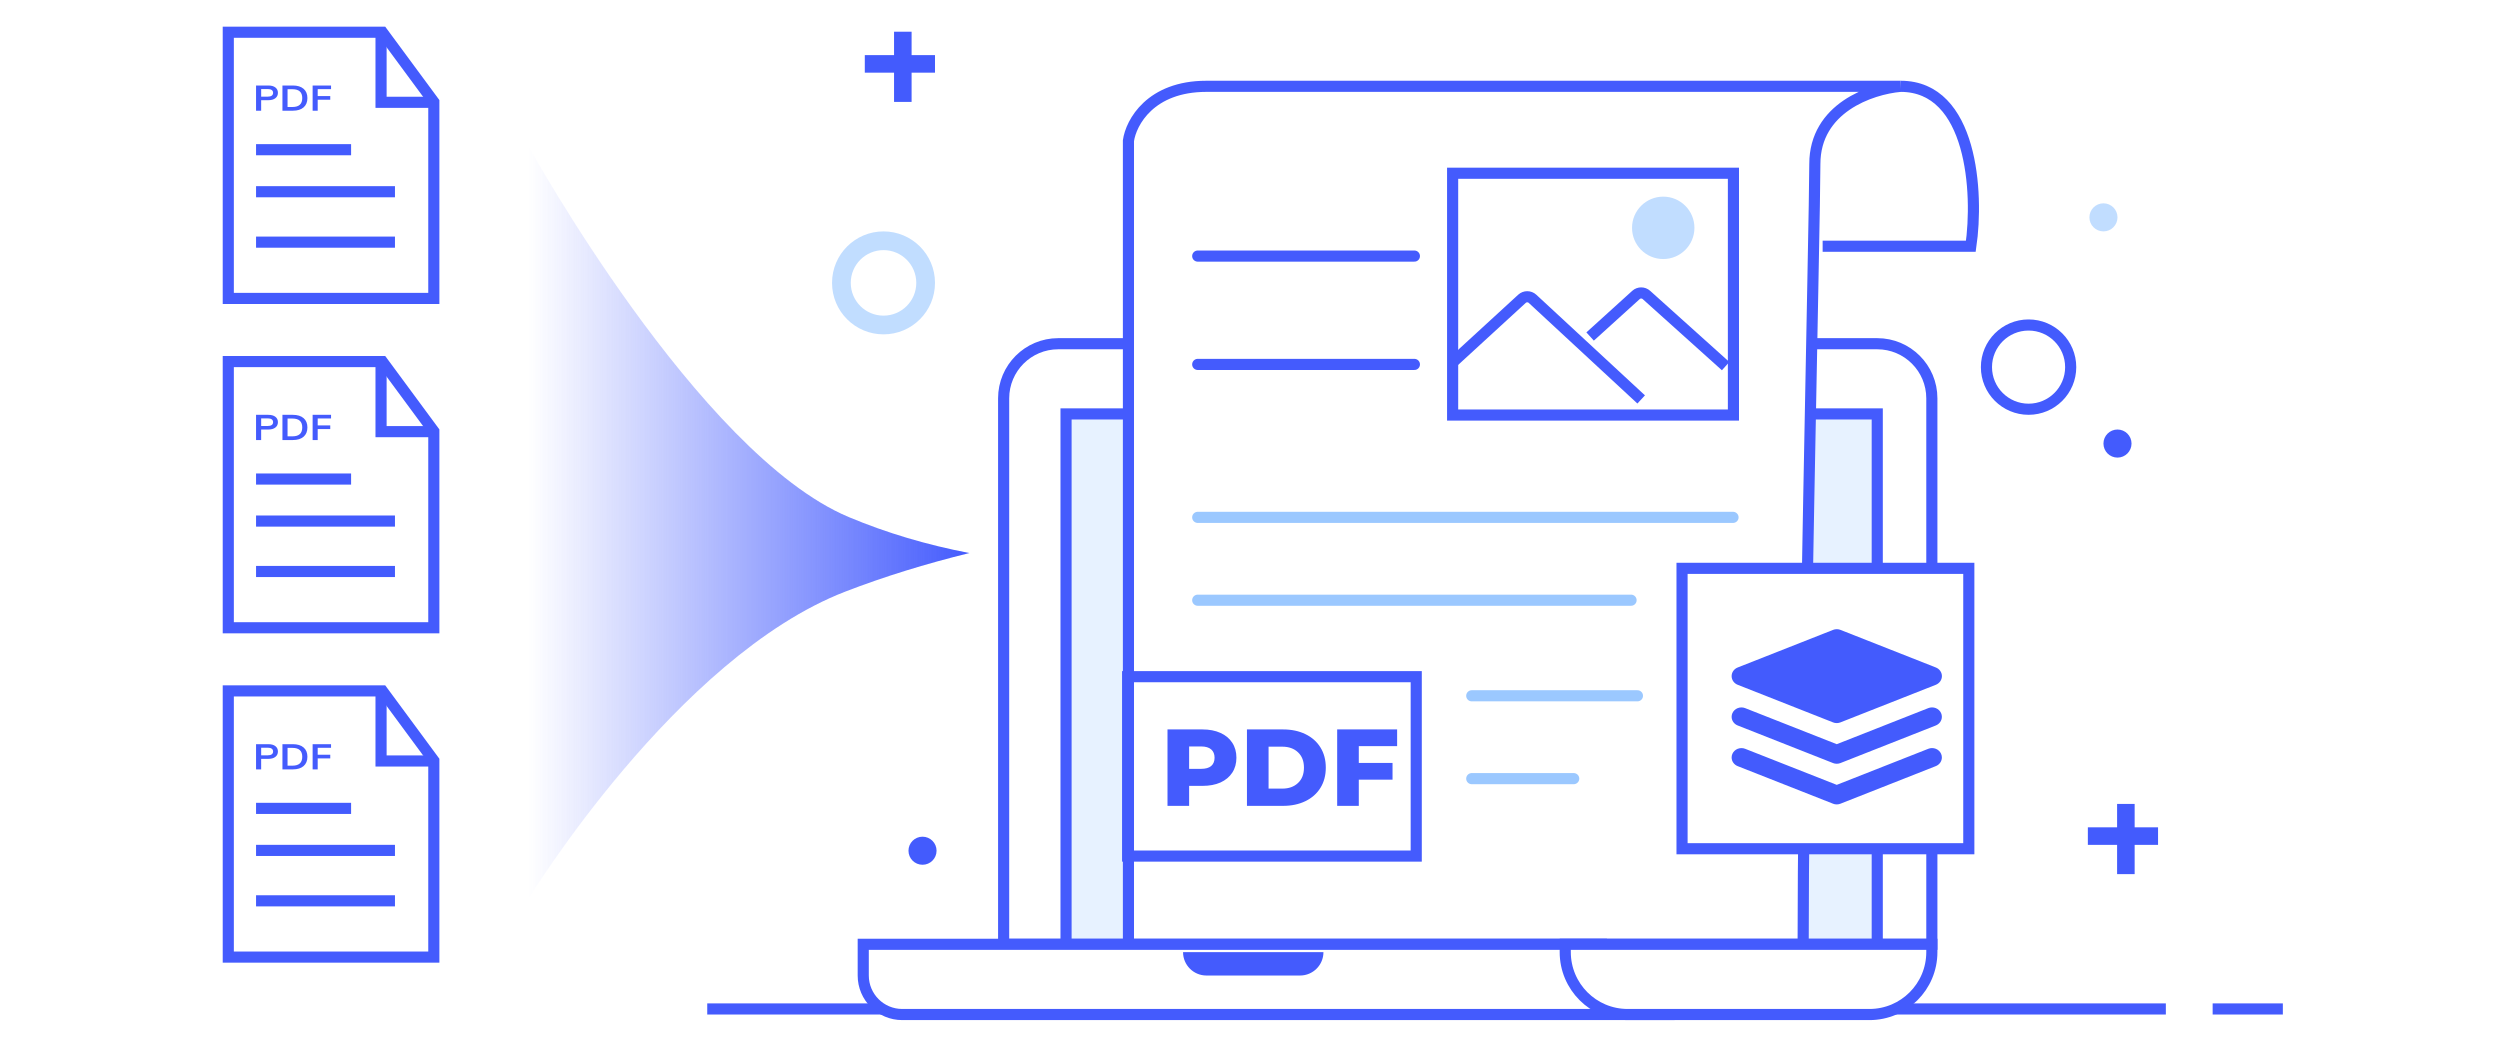 <svg width="449" height="187" viewBox="0 0 449 187" fill="none" xmlns="http://www.w3.org/2000/svg">
<rect width="449" height="187" fill="white"/>
<line x1="127.02" y1="181.209" x2="201.267" y2="181.209" stroke="#445BFD" stroke-width="2"/>
<line x1="397.392" y1="181.209" x2="410" y2="181.209" stroke="#445BFD" stroke-width="2"/>
<line x1="215.276" y1="181.209" x2="388.986" y2="181.209" stroke="#445BFD" stroke-width="2"/>
<path d="M337.153 61.732H335.543H190.06C184.644 61.732 180.254 66.122 180.254 71.538V169.601H333.787H346.96V71.538C346.96 66.122 342.569 61.732 337.153 61.732Z" fill="white" stroke="#445BFD" stroke-width="2"/>
<path d="M337.154 74.34H327.731H191.461V169.601H326.281H337.154V74.34Z" fill="#E7F2FF" stroke="#445BFD" stroke-width="2"/>
<path d="M327.347 44.221H353.964C355.365 34.648 354.245 15.502 341.356 15.502" stroke="#445BFD" stroke-width="2"/>
<path d="M325.946 29.448C325.946 19.407 335.986 15.967 341.356 15.502H216.677C206.59 15.502 203.135 22.01 202.668 25.264V169.601H323.845C323.845 161.728 323.917 152.313 324.034 142.132C324.113 135.338 324.211 128.203 324.322 120.959C324.429 113.934 324.548 106.806 324.671 99.785C324.732 96.317 324.794 92.875 324.856 89.484C325.394 60.107 325.946 34.594 325.946 29.448Z" fill="white" stroke="#445BFD" stroke-width="2"/>
<rect x="302.095" y="102.074" width="51.503" height="50.359" fill="white" stroke="#445BFD" stroke-width="2"/>
<path d="M288.123 169.601H155.038V175.204C155.038 179.073 158.174 182.209 162.042 182.209H298.629L288.123 169.601Z" fill="white" stroke="#445BFD" stroke-width="2"/>
<path d="M215.111 92.918H311.251" stroke="#9BC8FF" stroke-width="2" stroke-linecap="round"/>
<path d="M264.326 124.964H294.083" stroke="#9BC8FF" stroke-width="2" stroke-linecap="round"/>
<path d="M215.111 45.992H254.025" stroke="#445BFD" stroke-width="2" stroke-linecap="round"/>
<path d="M215.111 107.797H292.938" stroke="#9BC8FF" stroke-width="2" stroke-linecap="round"/>
<path d="M264.326 139.843H282.638" stroke="#9BC8FF" stroke-width="2" stroke-linecap="round"/>
<path d="M215.111 65.449H254.025" stroke="#445BFD" stroke-width="2" stroke-linecap="round"/>
<path d="M215.96 131.005C217.202 131.005 218.281 131.214 219.196 131.632C220.111 132.038 220.818 132.626 221.314 133.397C221.811 134.156 222.06 135.051 222.06 136.084C222.06 137.117 221.811 138.013 221.314 138.771C220.818 139.53 220.111 140.118 219.196 140.536C218.281 140.942 217.202 141.144 215.96 141.144H213.567V144.733H209.684V131.005H215.96ZM215.725 138.085C216.522 138.085 217.124 137.915 217.529 137.575C217.934 137.222 218.137 136.725 218.137 136.084C218.137 135.444 217.934 134.947 217.529 134.594C217.124 134.241 216.522 134.064 215.725 134.064H213.567V138.085H215.725ZM223.953 131.005H230.445C231.948 131.005 233.282 131.286 234.446 131.848C235.609 132.41 236.512 133.208 237.152 134.241C237.793 135.274 238.113 136.483 238.113 137.869C238.113 139.255 237.793 140.464 237.152 141.497C236.512 142.53 235.609 143.328 234.446 143.89C233.282 144.452 231.948 144.733 230.445 144.733H223.953V131.005ZM230.288 141.635C231.465 141.635 232.406 141.301 233.112 140.634C233.831 139.968 234.191 139.046 234.191 137.869C234.191 136.692 233.831 135.77 233.112 135.104C232.406 134.437 231.465 134.103 230.288 134.103H227.836V141.635H230.288ZM244.04 134.005V137.026H250.1V140.026H244.04V144.733H240.156V131.005H250.924V134.005H244.04Z" fill="#445BFD"/>
<rect x="202.522" y="121.531" width="51.833" height="32.221" stroke="#445BFD" stroke-width="2"/>
<rect x="260.892" y="31.114" width="50.432" height="43.428" fill="white" stroke="#445BFD" stroke-width="2"/>
<path d="M260.892 65.091L273.345 53.665C273.882 53.172 274.709 53.174 275.244 53.669L294.755 71.74M285.584 60.438L293.819 52.976C294.351 52.494 295.161 52.492 295.696 52.972L309.923 65.756" stroke="#445BFD" stroke-width="2"/>
<circle cx="298.716" cy="40.92" r="5.604" fill="#C1DDFF"/>
<path d="M212.475 171.001H237.691C237.691 173.323 235.809 175.204 233.488 175.204H216.677C214.356 175.204 212.475 173.323 212.475 171.001Z" fill="#445BFD"/>
<path d="M281.118 169.601H346.96V171.001C346.96 177.191 341.942 182.209 335.753 182.209H292.325C286.136 182.209 281.118 177.191 281.118 171.001V169.601Z" fill="white" stroke="#445BFD" stroke-width="2"/>
<path fill-rule="evenodd" clip-rule="evenodd" d="M364.331 73.5C368.509 73.5 371.896 70.113 371.896 65.935C371.896 61.757 368.509 58.37 364.331 58.37C360.153 58.37 356.766 61.757 356.766 65.935C356.766 70.113 360.153 73.5 364.331 73.5Z" stroke="#435BFD" stroke-width="2"/>
<path fill-rule="evenodd" clip-rule="evenodd" d="M377.78 41.559C379.172 41.559 380.301 40.43 380.301 39.038C380.301 37.645 379.172 36.516 377.78 36.516C376.387 36.516 375.258 37.645 375.258 39.038C375.258 40.43 376.387 41.559 377.78 41.559Z" fill="#C1DDFF"/>
<path fill-rule="evenodd" clip-rule="evenodd" d="M380.231 151.739V156.993L383.383 156.993V151.739H387.586V148.587H383.383V144.385H380.231V148.587H374.978V151.739H380.231Z" fill="#435BFD"/>
<path fill-rule="evenodd" clip-rule="evenodd" d="M149.434 50.806C149.434 45.699 153.574 41.56 158.68 41.56C163.786 41.56 167.926 45.699 167.926 50.806C167.926 55.912 163.786 60.051 158.68 60.051C153.574 60.051 149.434 55.912 149.434 50.806ZM158.68 44.922C155.43 44.922 152.796 47.556 152.796 50.806C152.796 54.055 155.43 56.689 158.68 56.689C161.929 56.689 164.564 54.055 164.564 50.806C164.564 47.556 161.929 44.922 158.68 44.922Z" fill="#C1DDFF"/>
<path fill-rule="evenodd" clip-rule="evenodd" d="M380.301 82.185C381.694 82.185 382.823 81.056 382.823 79.663C382.823 78.271 381.694 77.142 380.301 77.142C378.909 77.142 377.78 78.271 377.78 79.663C377.78 81.056 378.909 82.185 380.301 82.185Z" fill="#435BFD"/>
<path fill-rule="evenodd" clip-rule="evenodd" d="M165.685 155.312C167.077 155.312 168.206 154.183 168.206 152.79C168.206 151.398 167.077 150.269 165.685 150.269C164.292 150.269 163.163 151.398 163.163 152.79C163.163 154.183 164.292 155.312 165.685 155.312Z" fill="#435BFD"/>
<path fill-rule="evenodd" clip-rule="evenodd" d="M167.926 13.051L155.318 13.051V9.899L167.926 9.899V13.051Z" fill="#435BFD"/>
<path fill-rule="evenodd" clip-rule="evenodd" d="M160.571 18.304L160.571 5.696L163.723 5.696L163.723 18.304L160.571 18.304Z" fill="#435BFD"/>
<path fill-rule="evenodd" clip-rule="evenodd" d="M347.666 122.991L330.573 129.729C330.571 129.729 330.57 129.729 330.569 129.729C330.568 129.73 330.567 129.731 330.564 129.734L330.555 129.738C330.345 129.819 330.117 129.868 329.88 129.868C329.643 129.868 329.41 129.823 329.205 129.738L329.196 129.734C329.191 129.734 329.191 129.734 329.187 129.729L312.094 122.991C311.451 122.739 311 122.136 311 121.434C311 120.732 311.451 120.13 312.094 119.878L329.191 113.139C329.193 113.139 329.194 113.139 329.195 113.139C329.197 113.139 329.198 113.138 329.2 113.135L329.2 113.135L329.21 113.13C329.419 113.049 329.647 113 329.885 113C330.122 113 330.355 113.045 330.559 113.13L330.569 113.135C330.571 113.135 330.572 113.135 330.573 113.135C330.574 113.136 330.575 113.137 330.578 113.139L347.676 119.878C348.318 120.13 348.769 120.732 348.769 121.434C348.76 122.136 348.308 122.739 347.666 122.991ZM347.666 130.296L330.573 137.034C330.569 137.034 330.569 137.034 330.564 137.039L330.555 137.043C330.345 137.124 330.117 137.173 329.88 137.173C329.643 137.173 329.41 137.128 329.205 137.043L329.196 137.039C329.194 137.039 329.193 137.039 329.192 137.038C329.19 137.038 329.189 137.037 329.187 137.034L312.094 130.296C311.451 130.044 311 129.441 311 128.739C311 127.808 311.791 127.052 312.768 127.052C313.01 127.052 313.238 127.097 313.443 127.183L313.453 127.187C313.455 127.187 313.456 127.187 313.457 127.188C313.458 127.188 313.459 127.189 313.462 127.192L329.88 133.656L346.298 127.187C346.3 127.187 346.301 127.187 346.302 127.187C346.304 127.187 346.305 127.185 346.307 127.183L346.317 127.178C346.526 127.097 346.754 127.048 346.991 127.048C347.969 127.048 348.76 127.804 348.76 128.735C348.76 129.441 348.308 130.039 347.666 130.296ZM313.443 134.488C313.238 134.403 313.01 134.358 312.768 134.358C311.791 134.358 311 135.113 311 136.045C311 136.746 311.451 137.349 312.094 137.601L329.187 144.335C329.191 144.339 329.191 144.339 329.196 144.339L329.205 144.344C329.41 144.429 329.643 144.474 329.88 144.474C330.117 144.474 330.345 144.425 330.555 144.344L330.564 144.339C330.567 144.337 330.568 144.336 330.569 144.335C330.57 144.335 330.571 144.335 330.573 144.335L347.666 137.596C348.308 137.345 348.76 136.742 348.76 136.04C348.76 135.109 347.969 134.353 346.991 134.353C346.754 134.353 346.526 134.403 346.317 134.484L346.307 134.488C346.303 134.493 346.303 134.493 346.298 134.493L329.88 140.961L313.462 134.497C313.459 134.495 313.458 134.493 313.457 134.493C313.456 134.493 313.455 134.493 313.453 134.493L313.443 134.488Z" fill="#435BFD"/>
<path fill-rule="evenodd" clip-rule="evenodd" d="M94.937 26.3C94.937 26.3 125.392 81.516 152.434 92.864C159.169 95.691 166.392 97.845 174.104 99.327C170.155 100.298 166.347 101.352 162.68 102.488C158.903 103.658 155.275 104.916 151.797 106.26C121.449 117.993 94.937 161.376 94.937 161.376V26.3Z" fill="url(#paint0_linear)"/>
<path d="M41 5.79H68.68L77.914 18.304V53.599H41V5.79Z" fill="white" stroke="#445BFD" stroke-width="2"/>
<path d="M68.437 6.299V18.374H77.417" stroke="#445BFD" stroke-width="2"/>
<path d="M45.987 34.434H70.936" stroke="#435BFD" stroke-width="2"/>
<path d="M45.987 43.49H70.936" stroke="#435BFD" stroke-width="2"/>
<path d="M45.987 26.887H63.057" stroke="#435BFD" stroke-width="2"/>
<path fill-rule="evenodd" clip-rule="evenodd" d="M45.987 15.356H48.185C48.731 15.356 49.156 15.473 49.459 15.709C49.763 15.944 49.914 16.265 49.914 16.672C49.914 17.079 49.761 17.401 49.456 17.639C49.15 17.876 48.726 17.995 48.185 17.995H46.904V19.884H45.987V15.356ZM48.079 17.359C48.397 17.359 48.638 17.301 48.801 17.184C48.965 17.067 49.047 16.899 49.047 16.678C49.047 16.454 48.966 16.283 48.805 16.166C48.644 16.05 48.402 15.992 48.079 15.992H46.905V17.359H48.079ZM50.726 15.356H52.59C53.42 15.356 54.064 15.553 54.522 15.947C54.98 16.341 55.209 16.897 55.209 17.613C55.209 18.334 54.98 18.893 54.522 19.289C54.064 19.686 53.42 19.884 52.59 19.884H50.726V15.356ZM52.533 19.216C53.7 19.216 54.284 18.682 54.284 17.613C54.284 16.553 53.7 16.023 52.533 16.023H51.644V19.216H52.533ZM56.148 19.884V15.356H59.457V16.011H57.059V17.251H59.314V17.912H57.059V19.884H56.148Z" fill="#445BFD"/>
<path d="M41 64.939H68.68L77.914 77.453V112.748H41V64.939Z" fill="white" stroke="#445BFD" stroke-width="2"/>
<path d="M68.437 65.448V77.523H77.417" stroke="#445BFD" stroke-width="2"/>
<path d="M45.987 93.583H70.936" stroke="#435BFD" stroke-width="2"/>
<path d="M45.987 102.639H70.936" stroke="#435BFD" stroke-width="2"/>
<path d="M45.987 86.036H63.057" stroke="#435BFD" stroke-width="2"/>
<path fill-rule="evenodd" clip-rule="evenodd" d="M45.987 74.504H48.185C48.731 74.504 49.156 74.622 49.459 74.857C49.763 75.093 49.914 75.414 49.914 75.821C49.914 76.228 49.761 76.55 49.456 76.787C49.15 77.025 48.726 77.144 48.185 77.144H46.904V79.032H45.987V74.504ZM48.079 76.507C48.397 76.507 48.638 76.449 48.801 76.333C48.965 76.216 49.047 76.047 49.047 75.827C49.047 75.602 48.966 75.432 48.805 75.315C48.644 75.198 48.402 75.14 48.079 75.14H46.905V76.507H48.079ZM50.726 74.504H52.59C53.42 74.504 54.064 74.701 54.522 75.096C54.98 75.49 55.209 76.045 55.209 76.762C55.209 77.483 54.98 78.041 54.522 78.438C54.064 78.834 53.42 79.032 52.59 79.032H50.726V74.504ZM52.533 78.365C53.7 78.365 54.284 77.83 54.284 76.762C54.284 75.702 53.7 75.172 52.533 75.172H51.644V78.365H52.533ZM56.148 79.032V74.504H59.457V75.159H57.059V76.399H59.314V77.061H57.059V79.032H56.148Z" fill="#445BFD"/>
<path d="M41 124.087H68.68L77.914 136.601V171.897H41V124.087Z" fill="white" stroke="#445BFD" stroke-width="2"/>
<path d="M68.437 124.597V136.672H77.417" stroke="#445BFD" stroke-width="2"/>
<path d="M45.987 152.732H70.936" stroke="#435BFD" stroke-width="2"/>
<path d="M45.987 161.788H70.936" stroke="#435BFD" stroke-width="2"/>
<path d="M45.987 145.185H63.057" stroke="#435BFD" stroke-width="2"/>
<path fill-rule="evenodd" clip-rule="evenodd" d="M45.987 133.653H48.185C48.731 133.653 49.156 133.77 49.459 134.006C49.763 134.241 49.914 134.562 49.914 134.969C49.914 135.376 49.761 135.699 49.456 135.936C49.15 136.173 48.726 136.292 48.185 136.292H46.904V138.181H45.987V133.653ZM48.079 135.656C48.397 135.656 48.638 135.598 48.801 135.481C48.965 135.365 49.047 135.196 49.047 134.976C49.047 134.751 48.966 134.58 48.805 134.464C48.644 134.347 48.402 134.289 48.079 134.289H46.905V135.656H48.079ZM50.726 133.653H52.59C53.42 133.653 54.064 133.85 54.522 134.244C54.98 134.639 55.209 135.194 55.209 135.911C55.209 136.631 54.98 137.19 54.522 137.586C54.064 137.983 53.42 138.181 52.59 138.181H50.726V133.653ZM52.533 137.513C53.7 137.513 54.284 136.979 54.284 135.911C54.284 134.851 53.7 134.321 52.533 134.321H51.644V137.513H52.533ZM56.148 138.181V133.653H59.457V134.308H57.059V135.548H59.314V136.21H57.059V138.181H56.148Z" fill="#445BFD"/>
<defs>
<linearGradient id="paint0_linear" x1="174.104" y1="161.376" x2="94.937" y2="161.376" gradientUnits="userSpaceOnUse">
<stop stop-color="#445BFD"/>
<stop offset="1" stop-color="#445BFD" stop-opacity="0"/>
</linearGradient>
</defs>
</svg>
